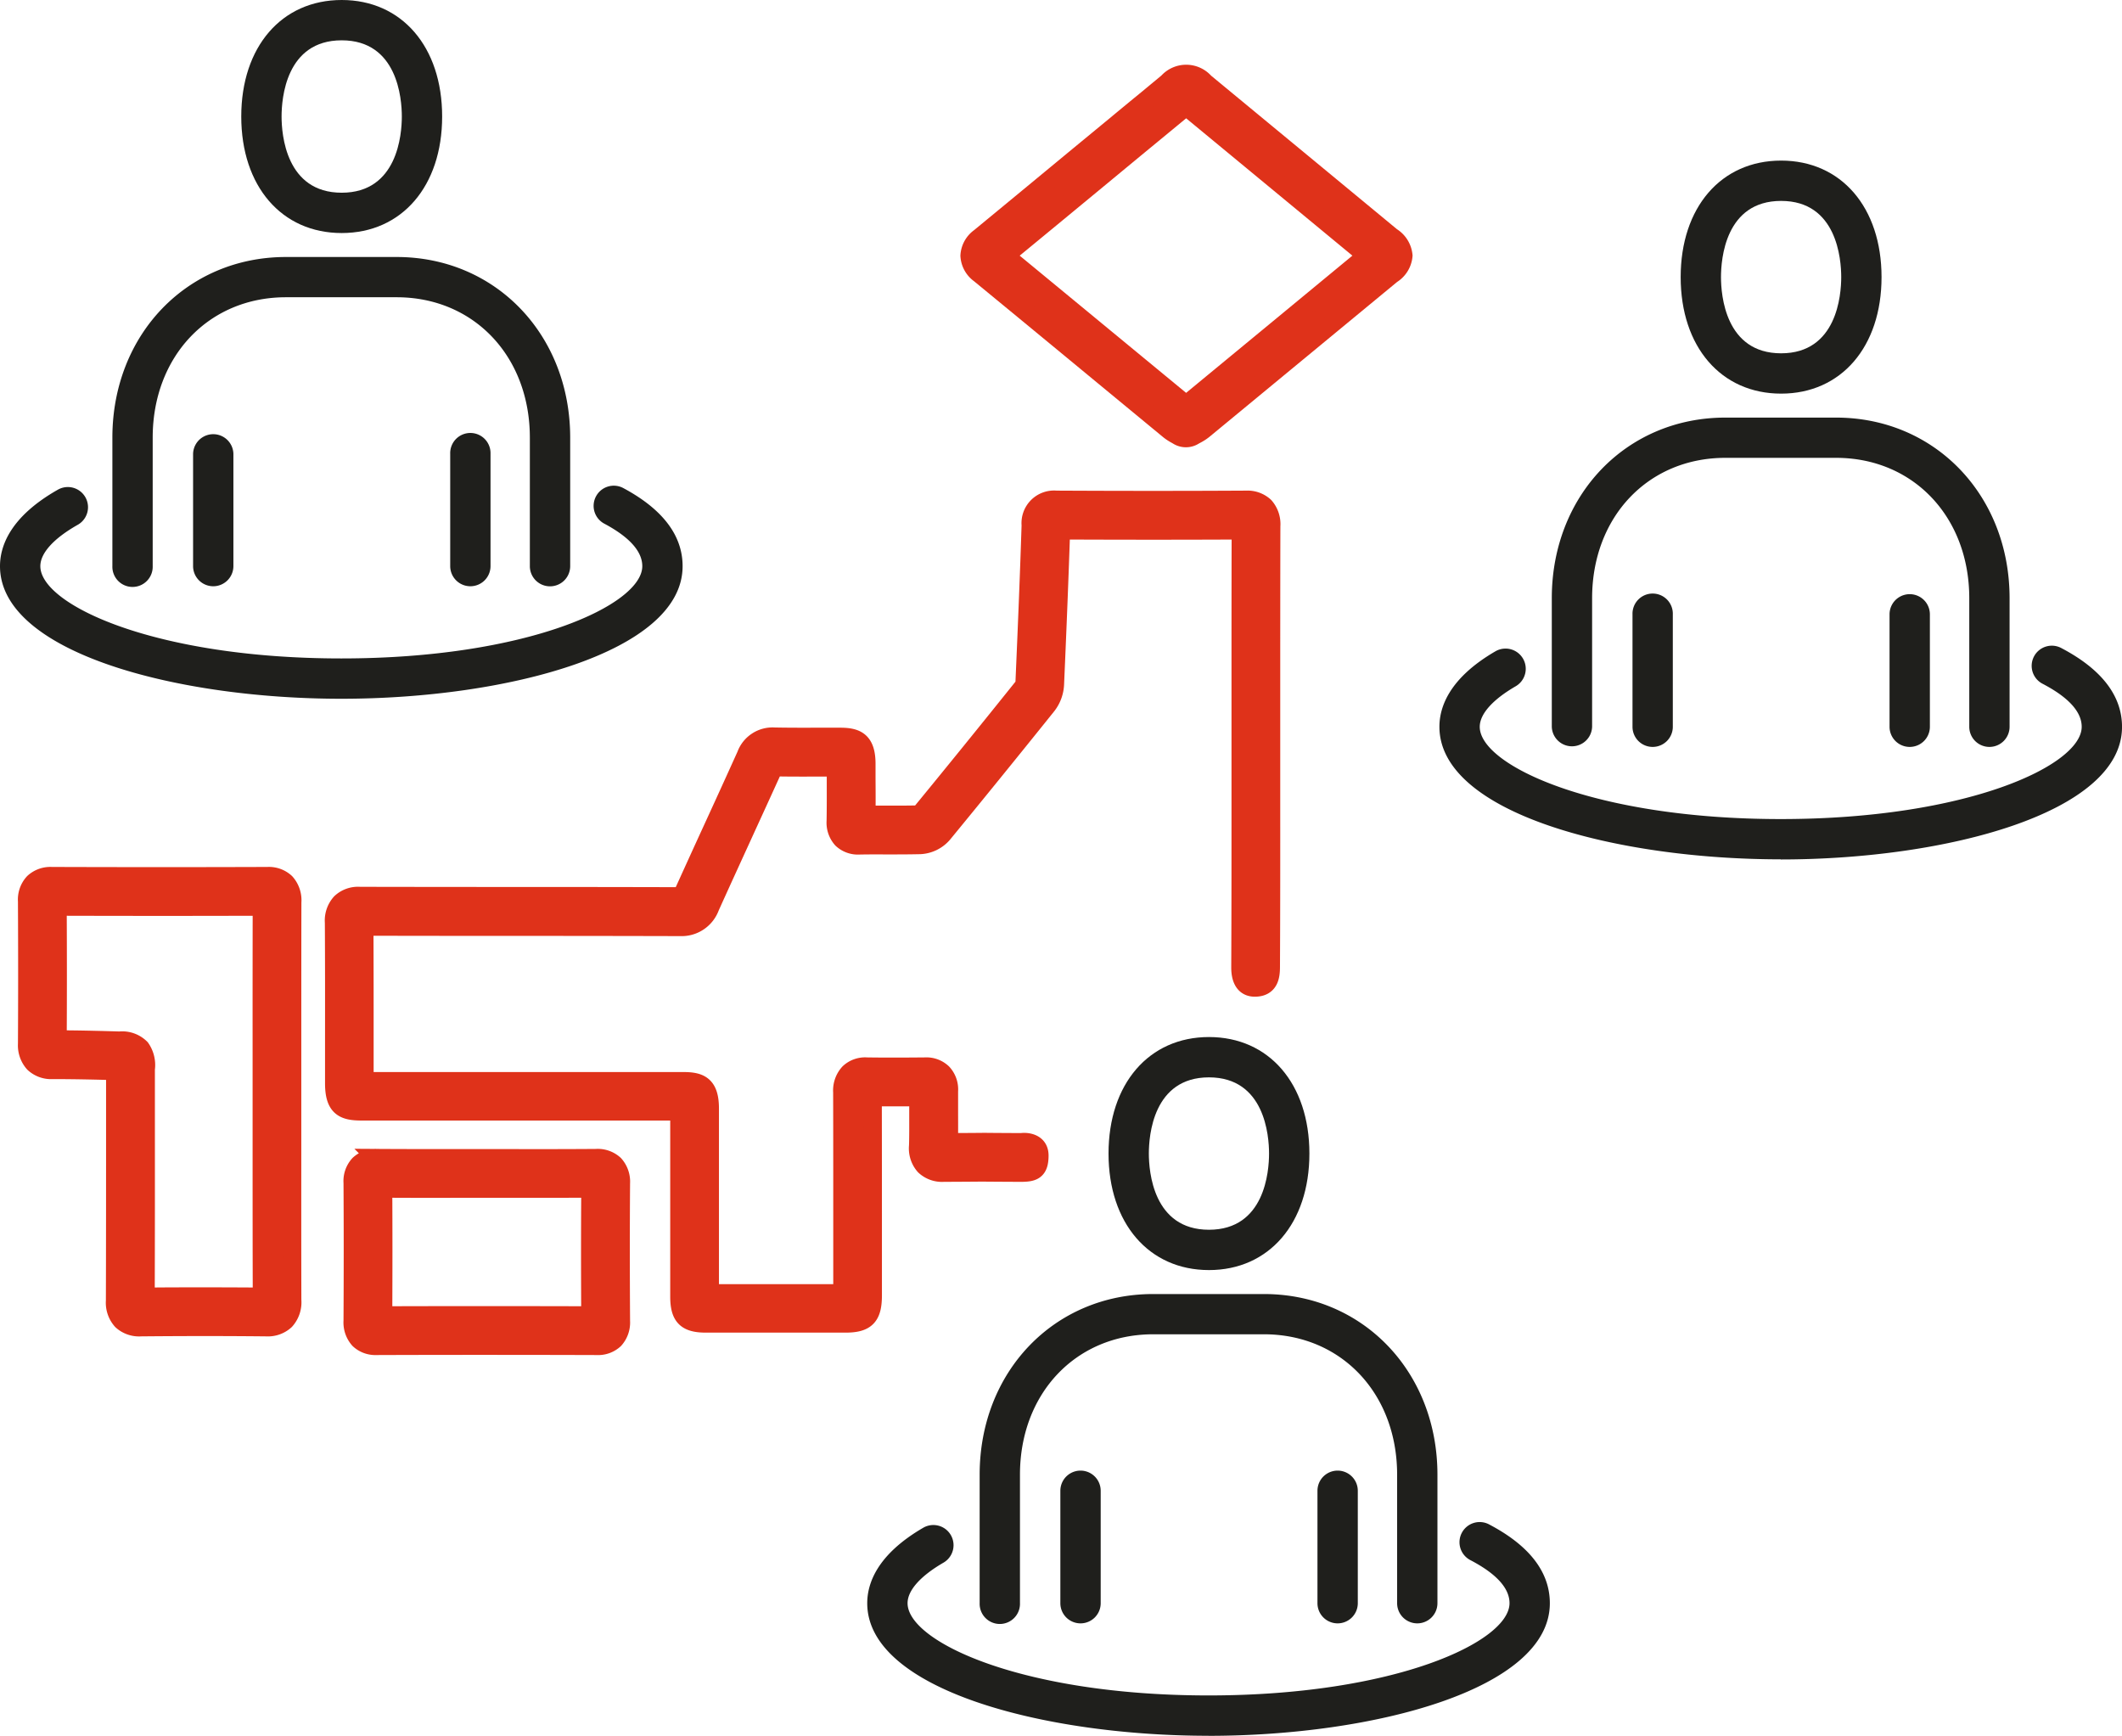 <svg id="グループ_1506" data-name="グループ 1506" xmlns="http://www.w3.org/2000/svg" xmlns:xlink="http://www.w3.org/1999/xlink" width="113.955" height="93.203" viewBox="0 0 113.955 93.203">
  <defs>
    <clipPath id="clip-path">
      <rect id="長方形_331" data-name="長方形 331" width="113.955" height="93.203" fill="none"/>
    </clipPath>
  </defs>
  <g id="グループ_1503" data-name="グループ 1503">
    <g id="グループ_1502" data-name="グループ 1502" clip-path="url(#clip-path)">
      <path id="パス_1818" data-name="パス 1818" d="M72.09,81.857a1.082,1.082,0,0,1-1.083-1.083v-6.9c0-4.368-3.009-7.539-7.154-7.539H57.907c-4.145,0-7.154,3.171-7.154,7.539v6.9a1.083,1.083,0,1,1-2.165,0v-6.9c0-5.532,4.006-9.7,9.319-9.7h5.946c5.313,0,9.319,4.173,9.319,9.7v6.9a1.082,1.082,0,0,1-1.083,1.083" transform="translate(4.021 5.31)" fill="#1f1f1c"/>
      <path id="パス_1819" data-name="パス 1819" d="M60.374,63.941c-3.227,0-5.394-2.515-5.394-6.257s2.168-6.256,5.394-6.256,5.393,2.514,5.393,6.256-2.168,6.257-5.393,6.257m0-10.348c-3,0-3.229,3.131-3.229,4.091s.232,4.092,3.229,4.092S63.6,58.645,63.6,57.684s-.232-4.091-3.228-4.091" transform="translate(4.55 4.256)" fill="#1f1f1c"/>
      <path id="パス_1820" data-name="パス 1820" d="M53.674,81.132a1.082,1.082,0,0,1-1.083-1.083V74.013a1.083,1.083,0,0,1,2.166,0v6.036a1.082,1.082,0,0,1-1.083,1.083" transform="translate(4.352 6.035)" fill="#1f1f1c"/>
      <path id="パス_1821" data-name="パス 1821" d="M66.426,81.132a1.082,1.082,0,0,1-1.083-1.083V74.013a1.083,1.083,0,0,1,2.166,0v6.036a1.082,1.082,0,0,1-1.083,1.083" transform="translate(5.407 6.035)" fill="#1f1f1c"/>
      <path id="パス_1822" data-name="パス 1822" d="M61.342,86.956c-8.885,0-18.329-2.495-18.329-7.119,0-1.051.522-2.608,3.008-4.051a1.083,1.083,0,0,1,1.087,1.874c-1.244.721-1.929,1.494-1.929,2.176,0,2.068,6.149,4.954,16.163,4.954s16.163-2.886,16.163-4.954c0-.8-.7-1.576-2.08-2.3a1.083,1.083,0,1,1,1.01-1.915c2.147,1.133,3.235,2.552,3.235,4.219,0,4.624-9.444,7.119-18.329,7.119" transform="translate(3.559 6.247)" fill="#1f1f1c"/>
      <path id="パス_1823" data-name="パス 1823" d="M100.467,38.393a1.082,1.082,0,0,1-1.083-1.083v-6.9c0-4.368-3.009-7.539-7.154-7.539H86.284c-4.145,0-7.154,3.171-7.154,7.539v6.9a1.083,1.083,0,0,1-2.165,0v-6.9c0-5.532,4.006-9.7,9.319-9.7h5.946c5.313,0,9.319,4.173,9.319,9.7v6.9a1.082,1.082,0,0,1-1.083,1.083" transform="translate(6.369 1.713)" fill="#1f1f1c"/>
      <path id="パス_1824" data-name="パス 1824" d="M88.751,20.477c-3.227,0-5.394-2.515-5.394-6.257s2.168-6.256,5.394-6.256,5.393,2.514,5.393,6.256-2.167,6.257-5.393,6.257m0-10.348c-3,0-3.229,3.131-3.229,4.091s.232,4.092,3.229,4.092,3.228-3.131,3.228-4.092-.232-4.091-3.228-4.091" transform="translate(6.898 0.659)" fill="#1f1f1c"/>
      <path id="パス_1825" data-name="パス 1825" d="M82.051,37.668a1.082,1.082,0,0,1-1.083-1.083V30.549a1.083,1.083,0,1,1,2.165,0v6.036a1.082,1.082,0,0,1-1.083,1.083" transform="translate(6.7 2.438)" fill="#1f1f1c"/>
      <path id="パス_1826" data-name="パス 1826" d="M94.8,37.668a1.082,1.082,0,0,1-1.083-1.083V30.549a1.083,1.083,0,0,1,2.166,0v6.036A1.082,1.082,0,0,1,94.8,37.668" transform="translate(7.755 2.438)" fill="#1f1f1c"/>
      <path id="パス_1827" data-name="パス 1827" d="M89.72,43.492c-8.885,0-18.329-2.495-18.329-7.119,0-1.051.522-2.608,3.008-4.051A1.083,1.083,0,0,1,75.486,34.2c-1.244.721-1.929,1.494-1.929,2.176,0,2.068,6.149,4.954,16.163,4.954s16.163-2.886,16.163-4.954c0-.8-.7-1.576-2.08-2.3a1.083,1.083,0,1,1,1.01-1.915c2.147,1.133,3.235,2.552,3.235,4.219,0,4.624-9.444,7.119-18.329,7.119" transform="translate(5.908 2.65)" fill="#1f1f1c"/>
      <path id="パス_1828" data-name="パス 1828" d="M29.076,30.429a1.082,1.082,0,0,1-1.083-1.083v-6.9c0-4.368-3.009-7.539-7.154-7.539H14.893c-4.145,0-7.154,3.171-7.154,7.539v6.9a1.083,1.083,0,1,1-2.165,0v-6.9c0-5.532,4.006-9.7,9.319-9.7H20.84c5.313,0,9.319,4.173,9.319,9.7v6.9a1.082,1.082,0,0,1-1.083,1.083" transform="translate(0.461 1.054)" fill="#1f1f1c"/>
      <path id="パス_1829" data-name="パス 1829" d="M17.36,12.513c-3.227,0-5.394-2.515-5.394-6.257S14.134,0,17.36,0s5.394,2.514,5.394,6.256-2.168,6.257-5.394,6.257m0-10.348c-3,0-3.229,3.131-3.229,4.091s.232,4.092,3.229,4.092,3.229-3.131,3.229-4.092-.233-4.091-3.229-4.091" transform="translate(0.99)" fill="#1f1f1c"/>
      <path id="パス_1830" data-name="パス 1830" d="M10.66,29.7a1.082,1.082,0,0,1-1.083-1.083V22.585a1.083,1.083,0,0,1,2.165,0v6.036A1.082,1.082,0,0,1,10.66,29.7" transform="translate(0.792 1.779)" fill="#1f1f1c"/>
      <path id="パス_1831" data-name="パス 1831" d="M23.412,29.7a1.082,1.082,0,0,1-1.083-1.083V22.585a1.083,1.083,0,1,1,2.165,0v6.036A1.082,1.082,0,0,1,23.412,29.7" transform="translate(1.848 1.779)" fill="#1f1f1c"/>
      <path id="パス_1832" data-name="パス 1832" d="M18.329,35.526C9.444,35.526,0,33.031,0,28.407c0-1.07.539-2.651,3.109-4.108a1.083,1.083,0,1,1,1.069,1.884c-1.3.735-2.012,1.526-2.012,2.224,0,2.068,6.149,4.954,16.163,4.954s16.163-2.886,16.163-4.954c0-.79-.682-1.556-2.027-2.276a1.083,1.083,0,1,1,1.021-1.91c2.1,1.127,3.171,2.535,3.171,4.186,0,4.624-9.444,7.119-18.329,7.119" transform="translate(0 1.994)" fill="#1f1f1c"/>
    </g>
  </g>
  <g id="グループ_1505" data-name="グループ 1505">
    <g id="グループ_1504" data-name="グループ 1504" clip-path="url(#clip-path)">
      <path id="パス_1833" data-name="パス 1833" d="M53.5,59.289l-.056,0c-3.454-.017-.444-.017-3.87,0,.011-.5.009-.993.007-1.476,0-.42,0-.855,0-1.279a1.29,1.29,0,0,0-.34-.968,1.248,1.248,0,0,0-.929-.34c-.954.009-2.063.016-3.14,0a1.251,1.251,0,0,0-.943.335,1.394,1.394,0,0,0-.359,1.031c.008,2.854.006,5.757.006,8.565V67.4H36.738V57.474c0-1.229-.493-1.462-1.4-1.462H18.194l0-2.1c0-2.038,0-4.144-.01-6.219q3.839.008,7.675.008,4.65,0,9.3.012h.008a1.627,1.627,0,0,0,1.593-1.063c.562-1.247,1.133-2.49,1.7-3.732s1.143-2.492,1.708-3.742a.371.371,0,0,1,.019-.041c.835.017,1.678.014,2.495.011h.845q0,.323,0,.646c0,.737.005,1.5-.009,2.243a1.31,1.31,0,0,0,.333.969,1.246,1.246,0,0,0,.929.329c.477-.009.968-.008,1.443-.006.593,0,1.208,0,1.818-.014a1.725,1.725,0,0,0,1.218-.594c1.767-2.151,3.6-4.409,5.6-6.9a2,2,0,0,0,.413-1.125c.142-3.244.246-5.88.325-8.277,3.46.015,6.632.015,9.674,0-.009,3.041-.008,6.128-.008,9.117l0,5.108c0,3.024,0,6.15-.014,9.224,0,.222-.008,1.1.764,1.1s.851-.591.853-1.091c.016-3.078.015-6.207.014-9.234V35.528c0-3.059,0-6.221.008-9.332a1.429,1.429,0,0,0-.355-1.056,1.347,1.347,0,0,0-.98-.348c-3.2.018-6.539.019-10.2,0a1.249,1.249,0,0,0-1.363,1.357c-.079,2.446-.185,5.135-.331,8.467a.45.45,0,0,1-.057.184c-1.991,2.484-3.815,4.732-5.573,6.874a.3.3,0,0,1-.042.019c-.581.015-1.177.014-1.754.013-.356,0-.721,0-1.086,0,.008-.646.005-1.295,0-1.925q0-.406,0-.812c0-1.208-.507-1.445-1.381-1.447-.363,0-.724,0-1.087,0-.811,0-1.649.005-2.468-.012a1.511,1.511,0,0,0-1.516.993q-.845,1.871-1.7,3.733t-1.706,3.741a1.112,1.112,0,0,1-.056.109c-.015,0-.029,0-.064,0q-4.651-.013-9.3-.012-3.96,0-7.917-.008a1.351,1.351,0,0,0-1.017.357,1.418,1.418,0,0,0-.361,1.059c.014,2.138.011,4.315.01,6.42l0,2.214c0,1.269.489,1.5,1.452,1.5H35.121v9.948c0,1.076.357,1.44,1.413,1.44h7.5c1.1,0,1.456-.364,1.456-1.5V65.155c0-2.723,0-5.535-.006-8.307.846.011,1.693.008,2.472,0,0,.328,0,.655,0,.974,0,.544.005,1.105-.012,1.65a1.409,1.409,0,0,0,.341,1.071,1.354,1.354,0,0,0,1.013.365h.015c3.506-.017.579-.017,4.114,0h.012c.669,0,1-.1,1-.914s-.933-.721-.946-.706" transform="translate(1.371 2.052)" fill="#df321a"/>
      <path id="パス_1834" data-name="パス 1834" d="M53.5,59.289l-.056,0c-3.454-.017-.444-.017-3.87,0,.011-.5.009-.993.007-1.476,0-.42,0-.855,0-1.279a1.29,1.29,0,0,0-.34-.968,1.248,1.248,0,0,0-.929-.34c-.954.009-2.063.016-3.14,0a1.251,1.251,0,0,0-.943.335,1.394,1.394,0,0,0-.359,1.031c.008,2.854.006,5.757.006,8.565V67.4H36.738V57.474c0-1.229-.493-1.462-1.4-1.462H18.194l0-2.1c0-2.038,0-4.144-.01-6.219q3.839.008,7.675.008,4.65,0,9.3.012h.008a1.627,1.627,0,0,0,1.593-1.063c.562-1.247,1.133-2.49,1.7-3.732s1.143-2.492,1.708-3.742a.371.371,0,0,1,.019-.041c.835.017,1.678.014,2.495.011h.845q0,.323,0,.646c0,.737.005,1.5-.009,2.243a1.31,1.31,0,0,0,.333.969,1.246,1.246,0,0,0,.929.329c.477-.009.968-.008,1.443-.006.593,0,1.208,0,1.818-.014a1.725,1.725,0,0,0,1.218-.594c1.767-2.151,3.6-4.409,5.6-6.9a2,2,0,0,0,.413-1.125c.142-3.244.246-5.88.325-8.277,3.46.015,6.632.015,9.674,0-.009,3.041-.008,6.128-.008,9.117l0,5.108c0,3.024,0,6.15-.014,9.224,0,.222-.008,1.1.764,1.1s.851-.591.853-1.091c.016-3.078.015-6.207.014-9.234V35.528c0-3.059,0-6.221.008-9.332a1.429,1.429,0,0,0-.355-1.056,1.347,1.347,0,0,0-.98-.348c-3.2.018-6.539.019-10.2,0a1.249,1.249,0,0,0-1.363,1.357c-.079,2.446-.185,5.135-.331,8.467a.45.45,0,0,1-.057.184c-1.991,2.484-3.815,4.732-5.573,6.874a.3.3,0,0,1-.042.019c-.581.015-1.177.014-1.754.013-.356,0-.721,0-1.086,0,.008-.646.005-1.295,0-1.925q0-.406,0-.812c0-1.208-.507-1.445-1.381-1.447-.363,0-.724,0-1.087,0-.811,0-1.649.005-2.468-.012a1.511,1.511,0,0,0-1.516.993q-.845,1.871-1.7,3.733t-1.706,3.741a1.112,1.112,0,0,1-.056.109c-.015,0-.029,0-.064,0q-4.651-.013-9.3-.012-3.96,0-7.917-.008a1.351,1.351,0,0,0-1.017.357,1.418,1.418,0,0,0-.361,1.059c.014,2.138.011,4.315.01,6.42l0,2.214c0,1.269.489,1.5,1.452,1.5H35.121v9.948c0,1.076.357,1.44,1.413,1.44h7.5c1.1,0,1.456-.364,1.456-1.5V65.155c0-2.723,0-5.535-.006-8.307.846.011,1.693.008,2.472,0,0,.328,0,.655,0,.974,0,.544.005,1.105-.012,1.65a1.409,1.409,0,0,0,.341,1.071,1.354,1.354,0,0,0,1.013.365h.015c3.506-.017.579-.017,4.114,0h.012c.669,0,1-.1,1-.914S53.509,59.274,53.5,59.289Z" transform="translate(1.371 2.052)" fill="none" stroke="#df321a" stroke-linecap="round" stroke-linejoin="round" stroke-width="1"/>
      <path id="パス_1835" data-name="パス 1835" d="M70.745,12.409Q65.73,8.264,60.711,4.12a1.319,1.319,0,0,0-1.976-.006l-1.086.9q-.856.7-1.712,1.411L53.96,8.054c-1.745,1.443-3.55,2.935-5.33,4.4a1.286,1.286,0,0,0-.534.972,1.286,1.286,0,0,0,.536.974q3.325,2.733,6.641,5.473l3.536,2.917a2.5,2.5,0,0,0,.359.236c.038.022.078.043.119.069a.806.806,0,0,0,.838,0c.043-.026.086-.049.126-.07a2.443,2.443,0,0,0,.394-.254Q65.7,18.6,70.753,14.43a1.316,1.316,0,0,0,.623-1.007,1.333,1.333,0,0,0-.63-1.015m-11.028,9.03L56.3,18.623q-3.152-2.6-6.308-5.2c1.673-1.373,3.361-2.769,5-4.122l1.976-1.634,1.71-1.409L59.719,5.4l9.712,8.023q-4.855,4.01-9.714,8.017" transform="translate(3.98 0.304)" fill="#df321a"/>
      <path id="パス_1836" data-name="パス 1836" d="M70.745,12.409Q65.73,8.264,60.711,4.12a1.319,1.319,0,0,0-1.976-.006l-1.086.9q-.856.7-1.712,1.411L53.96,8.054c-1.745,1.443-3.55,2.935-5.33,4.4a1.286,1.286,0,0,0-.534.972,1.286,1.286,0,0,0,.536.974q3.325,2.733,6.641,5.473l3.536,2.917a2.5,2.5,0,0,0,.359.236c.038.022.078.043.119.069a.806.806,0,0,0,.838,0c.043-.026.086-.049.126-.07a2.443,2.443,0,0,0,.394-.254Q65.7,18.6,70.753,14.43a1.316,1.316,0,0,0,.623-1.007A1.333,1.333,0,0,0,70.745,12.409Zm-11.028,9.03L56.3,18.623q-3.152-2.6-6.308-5.2c1.673-1.373,3.361-2.769,5-4.122l1.976-1.634,1.71-1.409L59.719,5.4l9.712,8.023Q64.577,17.432,59.717,21.439Z" transform="translate(3.98 0.304)" fill="none" stroke="#df321a" stroke-width="1"/>
      <path id="パス_1837" data-name="パス 1837" d="M15.568,58.138v-5.01c0-2.714,0-5.521.006-8.281A1.41,1.41,0,0,0,15.22,43.8a1.308,1.308,0,0,0-.957-.345c-3.617.013-7.415.014-11.608,0A1.312,1.312,0,0,0,1.7,43.8a1.336,1.336,0,0,0-.348,1c.014,2.811.013,5.314,0,7.654a1.426,1.426,0,0,0,.359,1.035,1.35,1.35,0,0,0,1,.358h0c1.213,0,2.425.028,3.373.057v2.672c0,3.171,0,6.451-.01,9.677a1.429,1.429,0,0,0,.362,1.059,1.37,1.37,0,0,0,1.018.349c2.385-.022,4.582-.022,6.716,0h.034a1.367,1.367,0,0,0,1-.356,1.448,1.448,0,0,0,.368-1.09c-.013-2.692-.012-5.431-.01-8.079m-4.716,7.89c-1.021,0-2.069,0-3.155.014.012-3.157.01-6.363.009-9.465V53.811a1.573,1.573,0,0,0-.267-1.121,1.392,1.392,0,0,0-1.131-.4c-.919-.028-2.112-.061-3.337-.063.013-2.2.013-4.544,0-7.152,3.951.011,7.552.011,10.987,0-.006,2.686-.006,5.412-.005,8.05v5.01c0,2.59,0,5.268.009,7.905-1.017-.01-2.047-.015-3.107-.015" transform="translate(0.112 3.596)" fill="#df321a"/>
      <path id="パス_1838" data-name="パス 1838" d="M15.568,58.138v-5.01c0-2.714,0-5.521.006-8.281A1.41,1.41,0,0,0,15.22,43.8a1.308,1.308,0,0,0-.957-.345c-3.617.013-7.415.014-11.608,0A1.312,1.312,0,0,0,1.7,43.8a1.336,1.336,0,0,0-.348,1c.014,2.811.013,5.314,0,7.654a1.426,1.426,0,0,0,.359,1.035,1.35,1.35,0,0,0,1,.358h0c1.213,0,2.425.028,3.373.057v2.672c0,3.171,0,6.451-.01,9.677a1.429,1.429,0,0,0,.362,1.059,1.37,1.37,0,0,0,1.018.349c2.385-.022,4.582-.022,6.716,0h.034a1.367,1.367,0,0,0,1-.356,1.448,1.448,0,0,0,.368-1.09C15.565,63.526,15.566,60.786,15.568,58.138Zm-4.716,7.89c-1.021,0-2.069,0-3.155.014.012-3.157.01-6.363.009-9.465V53.811a1.573,1.573,0,0,0-.267-1.121,1.392,1.392,0,0,0-1.131-.4c-.919-.028-2.112-.061-3.337-.063.013-2.2.013-4.544,0-7.152,3.951.011,7.552.011,10.987,0-.006,2.686-.006,5.412-.005,8.05v5.01c0,2.59,0,5.268.009,7.905C12.942,66.033,11.911,66.028,10.851,66.028Z" transform="translate(0.112 3.596)" fill="none" stroke="#df321a" stroke-width="1"/>
      <path id="パス_1839" data-name="パス 1839" d="M31.54,57.778a1.316,1.316,0,0,0-.982-.339c-1.461.012-2.947.011-4.385.009H23.158c-1.43,0-2.908,0-4.36-.009a1.288,1.288,0,0,0-.957.335,1.315,1.315,0,0,0-.342.982c.014,2.313.015,4.737,0,7.413a1.367,1.367,0,0,0,.342,1,1.268,1.268,0,0,0,.916.338h.019c3.725-.013,7.588-.013,11.812,0H30.6a1.279,1.279,0,0,0,.946-.339,1.356,1.356,0,0,0,.342-.982c-.017-2.7-.017-5.127,0-7.41a1.367,1.367,0,0,0-.345-1m-1.275,8.109c-3.968-.011-7.623-.011-11.147,0,.012-2.448.012-4.688,0-6.829,1.352.01,2.718.009,4.043.006h3.011c1.343,0,2.726,0,4.095-.006-.015,2.117-.015,4.357,0,6.828" transform="translate(1.448 4.753)" fill="#df321a"/>
      <path id="パス_1840" data-name="パス 1840" d="M31.54,57.778a1.316,1.316,0,0,0-.982-.339c-1.461.012-2.947.011-4.385.009H23.158c-1.43,0-2.908,0-4.36-.009a1.288,1.288,0,0,0-.957.335,1.315,1.315,0,0,0-.342.982c.014,2.313.015,4.737,0,7.413a1.367,1.367,0,0,0,.342,1,1.268,1.268,0,0,0,.916.338h.019c3.725-.013,7.588-.013,11.812,0H30.6a1.279,1.279,0,0,0,.946-.339,1.356,1.356,0,0,0,.342-.982c-.017-2.7-.017-5.127,0-7.41A1.367,1.367,0,0,0,31.54,57.778Zm-1.275,8.109c-3.968-.011-7.623-.011-11.147,0,.012-2.448.012-4.688,0-6.829,1.352.01,2.718.009,4.043.006h3.011c1.343,0,2.726,0,4.095-.006C30.251,61.176,30.251,63.416,30.265,65.887Z" transform="translate(1.448 4.753)" fill="none" stroke="#df321a" stroke-width="1"/>
    </g>
  </g>
</svg>
